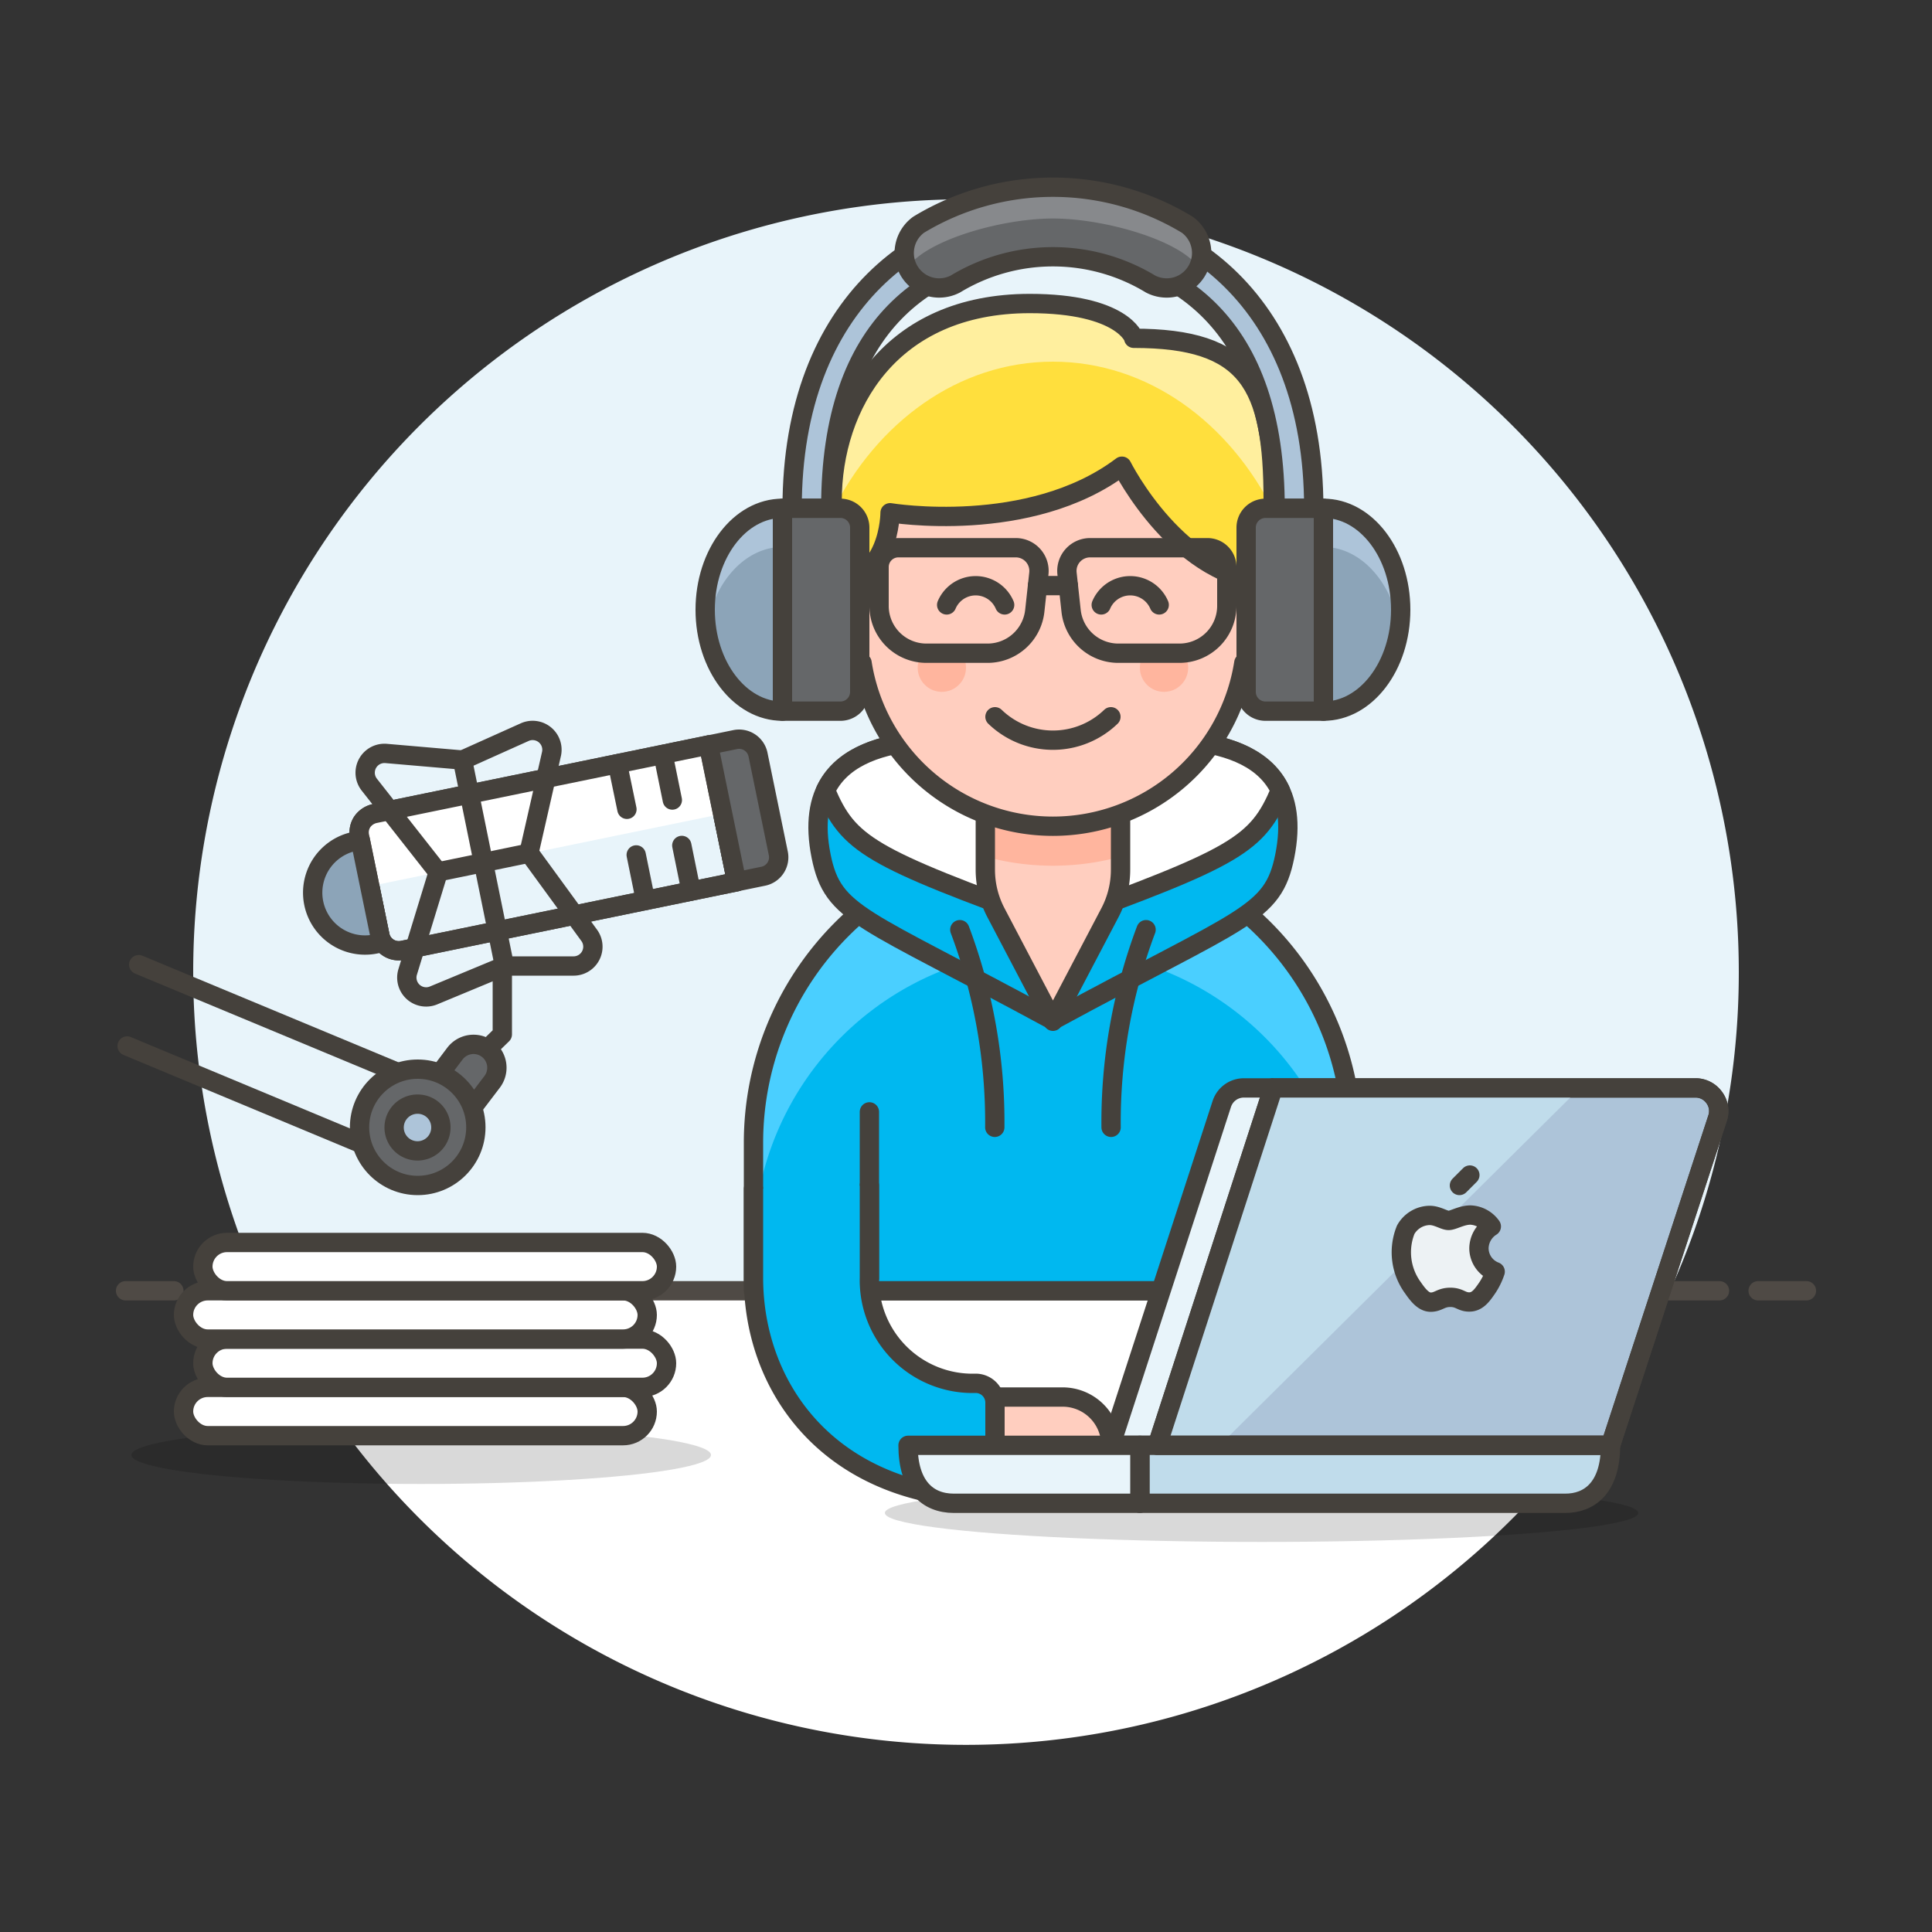 <svg id="Layer_1" data-name="Layer 1" xmlns="http://www.w3.org/2000/svg" viewBox="0 0 100 100"><rect x="0" y="0" width="100" height="100" fill="#333333" stroke="none"/><defs><style>.cls-1,.cls-22,.cls-24{fill:#e8f4fa;}.cls-2,.cls-8{fill:#fff;}.cls-18,.cls-3,.cls-6{fill:none;}.cls-3{stroke:#4f4a45;}.cls-11,.cls-14,.cls-15,.cls-22,.cls-23,.cls-3,.cls-6,.cls-7,.cls-8{stroke-linecap:round;}.cls-11,.cls-14,.cls-15,.cls-18,.cls-22,.cls-23,.cls-24,.cls-25,.cls-27,.cls-28,.cls-3,.cls-6,.cls-7,.cls-8{stroke-linejoin:round;}.cls-4,.cls-7{fill:#00b8f0;}.cls-5{fill:#4acfff;}.cls-11,.cls-14,.cls-15,.cls-18,.cls-22,.cls-23,.cls-24,.cls-25,.cls-27,.cls-28,.cls-6,.cls-7,.cls-8{stroke:#45413c;}.cls-11,.cls-9{fill:#ffcebf;}.cls-10{fill:#ffb59e;}.cls-12{fill:#ffdf3d;}.cls-13{fill:#ffef9e;}.cls-14,.cls-17,.cls-25{fill:#adc4d9;}.cls-15,.cls-19{fill:#656769;}.cls-16,.cls-23{fill:#8ca4b8;}.cls-20{fill:#87898c;}.cls-21{fill:#020202;opacity:0.15;}.cls-26,.cls-27{fill:#c0dceb;}.cls-28{fill:#edf2f4;}</style></defs><title>radio-host</title><path class="cls-1" d="M90,50.31a40,40,0,1,0-76.44,16.5H86.44A39.85,39.85,0,0,0,90,50.31Z"/><path class="cls-2" d="M13.56,66.81a40,40,0,0,0,72.88,0Z"/><line class="cls-3" x1="11" y1="66.81" x2="89" y2="66.81"/><line class="cls-3" x1="6.5" y1="66.81" x2="9" y2="66.81"/><line class="cls-3" x1="91" y1="66.81" x2="93.5" y2="66.81"/><path class="cls-4" d="M54.5,43.5A15.65,15.65,0,0,1,70,59.14v7.67H39V59.14A15.65,15.65,0,0,1,54.5,43.5Z"/><path class="cls-5" d="M54.5,43.5A15.65,15.65,0,0,1,70,59.14v5.5a15.5,15.5,0,1,0-31,0v-5.5A15.65,15.65,0,0,1,54.5,43.5Z"/><path class="cls-6" d="M54.5,43.5A15.65,15.65,0,0,1,70,59.14v7.67H39V59.14A15.65,15.65,0,0,1,54.5,43.5Z"/><path class="cls-7" d="M54.5,38.81c-6-1-13.34-1.2-12,5.5.62,3.08,2.08,3.11,12,8.5,9.92-5.39,11.38-5.42,12-8.5C67.84,37.61,60.5,37.81,54.5,38.81Z"/><path class="cls-8" d="M54.5,38.81c-4.72-.79-10.27-1.08-11.77,2.1,1.19,2.81,2.24,3.44,11.77,6.9,9.53-3.46,10.58-4.09,11.77-6.9C64.77,37.73,59.22,38,54.5,38.81Z"/><path class="cls-6" d="M49.68,48.12a28.3,28.3,0,0,1,1.81,10.23"/><path class="cls-9" d="M58,40.81V45a4.79,4.79,0,0,1-.56,2.26l-2.94,5.6-2.94-5.6A4.79,4.79,0,0,1,51,45V40.81Z"/><path class="cls-10" d="M58,44.34a13.27,13.27,0,0,1-7,0V40.81h7Z"/><path class="cls-6" d="M58,40.81V45a4.79,4.79,0,0,1-.56,2.26l-2.94,5.6-2.94-5.6A4.79,4.79,0,0,1,51,45V40.81Z"/><path class="cls-6" d="M59.32,48.12a28.3,28.3,0,0,0-1.81,10.23"/><path class="cls-11" d="M51.5,72.31H55a2.5,2.5,0,0,1,2.5,2.5v0a2.5,2.5,0,0,1-2.5,2.5H51.5a0,0,0,0,1,0,0v-5A0,0,0,0,1,51.5,72.31Z"/><line class="cls-6" x1="45" y1="66.17" x2="45" y2="57.55"/><path class="cls-7" d="M39,61.54v4.59C39,72,43.12,77.6,51.5,77.6v-5a1,1,0,0,0-1-1A5.34,5.34,0,0,1,45,66.13V61.36"/><path class="cls-11" d="M64.5,30.31v-2.5a10,10,0,0,0-20,0v2.5a2,2,0,0,0,0,4h.12a10,10,0,0,0,19.76,0h.12a2,2,0,0,0,0-4Z"/><circle class="cls-10" cx="48.75" cy="34.56" r="1.25"/><circle class="cls-10" cx="60.25" cy="34.56" r="1.25"/><path class="cls-6" d="M57.5,37.1a4.32,4.32,0,0,1-6,0"/><path class="cls-6" d="M52,31.31a1.63,1.63,0,0,0-3,0"/><path class="cls-6" d="M60,31.31a1.63,1.63,0,0,0-3,0"/><path class="cls-12" d="M53.3,15.71c-7.22,0-10.23,5.27-10.23,10.22v4.22c3,0,3-3.61,3-3.61s7.22,1.2,12-2.41c0,0,3,6,7.83,6V25.93c0-6.05-1.28-8.42-7.22-8.42C58.72,17.51,58.11,15.71,53.3,15.71Z"/><path class="cls-13" d="M54.5,18.72c4.89,0,9.14,3.13,11.44,7.78v-.57c0-6.05-1.28-8.42-7.22-8.42,0,0-.61-1.8-5.42-1.8-7.22,0-10.23,5.27-10.23,10.22v.57C45.37,21.85,49.62,18.72,54.5,18.72Z"/><path class="cls-6" d="M53.3,15.71c-7.22,0-10.23,5.27-10.23,10.22v4.22c3,0,3-3.61,3-3.61s7.22,1.2,12-2.41c0,0,3,6,7.83,6V25.93c0-6.05-1.28-8.42-7.22-8.42C58.72,17.51,58.11,15.71,53.3,15.71Z"/><path class="cls-6" d="M51.17,33.81H47.91a2.45,2.45,0,0,1-2.41-2.46v-2a1,1,0,0,1,1-1h6.08a1.2,1.2,0,0,1,1.19,1.34l-.21,1.93A2.46,2.46,0,0,1,51.17,33.81Z"/><path class="cls-6" d="M57.83,33.81h3.26a2.45,2.45,0,0,0,2.41-2.46v-2a1,1,0,0,0-1-1H56.42a1.2,1.2,0,0,0-1.19,1.34l.21,1.93A2.46,2.46,0,0,0,57.83,33.81Z"/><line class="cls-6" x1="53.7" y1="30.31" x2="55.3" y2="30.31"/><path class="cls-14" d="M54.5,10.81c-6.67,0-13.5,4.72-13.5,15.5h2c0-9.58,5-13,11.5-13.5,6.5.5,11.5,3.92,11.5,13.5h2C68,15.53,61.17,10.82,54.5,10.81Z"/><path class="cls-15" d="M40.5,26.31h3a1,1,0,0,1,1,1v8.5a1,1,0,0,1-1,1h-3a0,0,0,0,1,0,0V26.31A0,0,0,0,1,40.5,26.31Z"/><path class="cls-16" d="M40.5,36.81c-2.21,0-4-2.35-4-5.25s1.79-5.25,4-5.25Z"/><path class="cls-17" d="M36.5,31.56a8.12,8.12,0,0,0,.07,1c.36-2.42,2-4.25,3.93-4.25v-2C38.29,26.31,36.5,28.66,36.5,31.56Z"/><path class="cls-18" d="M40.5,36.81c-2.21,0-4-2.35-4-5.25s1.79-5.25,4-5.25Z"/><path class="cls-15" d="M64.5,26.31h3a1,1,0,0,1,1,1v8.5a1,1,0,0,1-1,1h-3a0,0,0,0,1,0,0V26.31A0,0,0,0,1,64.5,26.31Z" transform="translate(133 63.12) rotate(180)"/><path class="cls-16" d="M68.5,36.81c2.21,0,4-2.35,4-5.25s-1.79-5.25-4-5.25Z"/><path class="cls-17" d="M72.5,31.56a8.12,8.12,0,0,1-.07,1c-.36-2.42-2-4.25-3.93-4.25v-2C70.71,26.31,72.5,28.66,72.5,31.56Z"/><path class="cls-18" d="M68.5,36.81c2.21,0,4-2.35,4-5.25s-1.79-5.25-4-5.25Z"/><path class="cls-19" d="M61.45,11.63a13.42,13.42,0,0,0-13.9,0,1.81,1.81,0,0,0,1.9,3.07,9.75,9.75,0,0,1,10.1,0,1.81,1.81,0,0,0,1.9-3.07Z"/><path class="cls-20" d="M54.5,11.31c2.8,0,6.88,1.23,7.6,2.66a1.8,1.8,0,0,0-.65-2.34,13.42,13.42,0,0,0-13.9,0A1.8,1.8,0,0,0,46.9,14C47.62,12.54,51.69,11.31,54.5,11.31Z"/><path class="cls-6" d="M61.45,11.63a13.42,13.42,0,0,0-13.9,0,1.81,1.81,0,0,0,1.9,3.07,9.75,9.75,0,0,1,10.1,0,1.81,1.81,0,0,0,1.9-3.07Z"/><ellipse class="cls-21" cx="21.8" cy="75.31" rx="15" ry="1.5"/><ellipse class="cls-21" cx="65.3" cy="78.31" rx="19.5" ry="1.5"/><line class="cls-6" x1="64.34" y1="58.16" x2="64.34" y2="57.55"/><line class="cls-6" x1="64.34" y1="66.77" x2="64.34" y2="57.55"/><path class="cls-22" d="M38.13,45.64,20.84,49.19a1,1,0,0,1-1.18-.78l-1.05-5.12a1,1,0,0,1,.14-.75,1.06,1.06,0,0,1,.64-.43l17.29-3.55Z"/><polyline class="cls-6" points="25.23 54.29 26 53.54 26 50.07"/><path class="cls-15" d="M23.66,58.38l-1.92-1.45,1.81-2.4A1.2,1.2,0,1,1,25.47,56Z"/><line class="cls-6" x1="21.62" y1="55.94" x2="7.18" y2="49.93"/><line class="cls-6" x1="21.02" y1="60.16" x2="6.58" y2="54.14"/><path class="cls-2" d="M37.41,42.12l-.73-3.56L19.39,42.11a1.06,1.06,0,0,0-.64.43,1,1,0,0,0-.14.75l.53,2.58Z"/><path class="cls-6" d="M38.13,45.64,20.84,49.19a1,1,0,0,1-1.18-.78l-1.05-5.12a1,1,0,0,1,.14-.75,1.06,1.06,0,0,1,.64-.43l17.29-3.55Z"/><path class="cls-15" d="M37.38,38.25h1.41a1,1,0,0,1,1,1v5.22a1,1,0,0,1-1,1H37.38a0,0,0,0,1,0,0V38.25A0,0,0,0,1,37.38,38.25Z" transform="translate(-7.64 8.62) rotate(-11.61)"/><line class="cls-6" x1="35.29" y1="43.76" x2="35.77" y2="46.12"/><line class="cls-6" x1="34.32" y1="39.05" x2="34.8" y2="41.41"/><line class="cls-6" x1="32.93" y1="44.25" x2="33.41" y2="46.6"/><line class="cls-6" x1="31.96" y1="39.53" x2="32.45" y2="41.89"/><path class="cls-6" d="M26.11,50,23.94,39.34l3.23-1.45A1,1,0,0,1,28.55,39l-1.17,5.14,3.1,4.25A1,1,0,0,1,29.66,50Z"/><path class="cls-6" d="M23.94,39.34,20,39a1,1,0,0,0-.88,1.62l3.56,4.53-1.58,5.16a1,1,0,0,0,1.35,1.21L26.11,50"/><path class="cls-23" d="M18.65,43.49l-.3.06a2.71,2.71,0,0,0,1.09,5.31l.3-.06Z"/><line class="cls-6" x1="22.67" y1="45.13" x2="27.38" y2="44.16"/><circle class="cls-15" cx="21.62" cy="58.35" r="3.01"/><path class="cls-14" d="M22.82,58.35a1.21,1.21,0,1,1-1.2-1.2A1.2,1.2,0,0,1,22.82,58.35Z"/><rect class="cls-8" x="9.5" y="71.81" width="24" height="2.5" rx="1.25" ry="1.25"/><rect class="cls-8" x="10.5" y="69.31" width="24" height="2.5" rx="1.25" ry="1.25"/><rect class="cls-8" x="9.5" y="66.81" width="24" height="2.5" rx="1.25" ry="1.25"/><rect class="cls-8" x="10.5" y="64.31" width="24" height="2.5" rx="1.25" ry="1.25"/><path class="cls-24" d="M59.9,74.81H57.49l5.75-17.67a1.2,1.2,0,0,1,1.14-.83h1.53"/><path class="cls-25" d="M83.36,74.81H59.9l6-18.5H87.73a1.19,1.19,0,0,1,1,.5,1.17,1.17,0,0,1,.17,1.07Z"/><polygon class="cls-26" points="81.78 56.31 65.91 56.31 59.9 74.81 63.13 74.81 81.78 56.31"/><path class="cls-27" d="M83.36,74.81H59v3H81C82.27,77.82,83.36,77,83.36,74.81Z"/><path class="cls-24" d="M59,74.81H47c0,2.09,1,3,2.37,3H59Z"/><path class="cls-28" d="M76.55,64.61a1.36,1.36,0,0,1,.64-1.13,1.39,1.39,0,0,0-1.08-.59c-.46,0-.9.28-1.13.28s-.6-.27-1-.26a1.45,1.45,0,0,0-1.22.74,3.11,3.11,0,0,0,.37,3c.25.36.55.76.94.75s.51-.25,1-.25.58.25,1,.24.66-.37.91-.73a3.51,3.51,0,0,0,.41-.84A1.3,1.3,0,0,1,76.55,64.61Z"/><line class="cls-6" x1="75.54" y1="61.36" x2="76.08" y2="60.82"/><path class="cls-18" d="M83.36,74.81H59.9l6-18.5H87.73a1.19,1.19,0,0,1,1,.5,1.17,1.17,0,0,1,.17,1.07Z"/></svg>